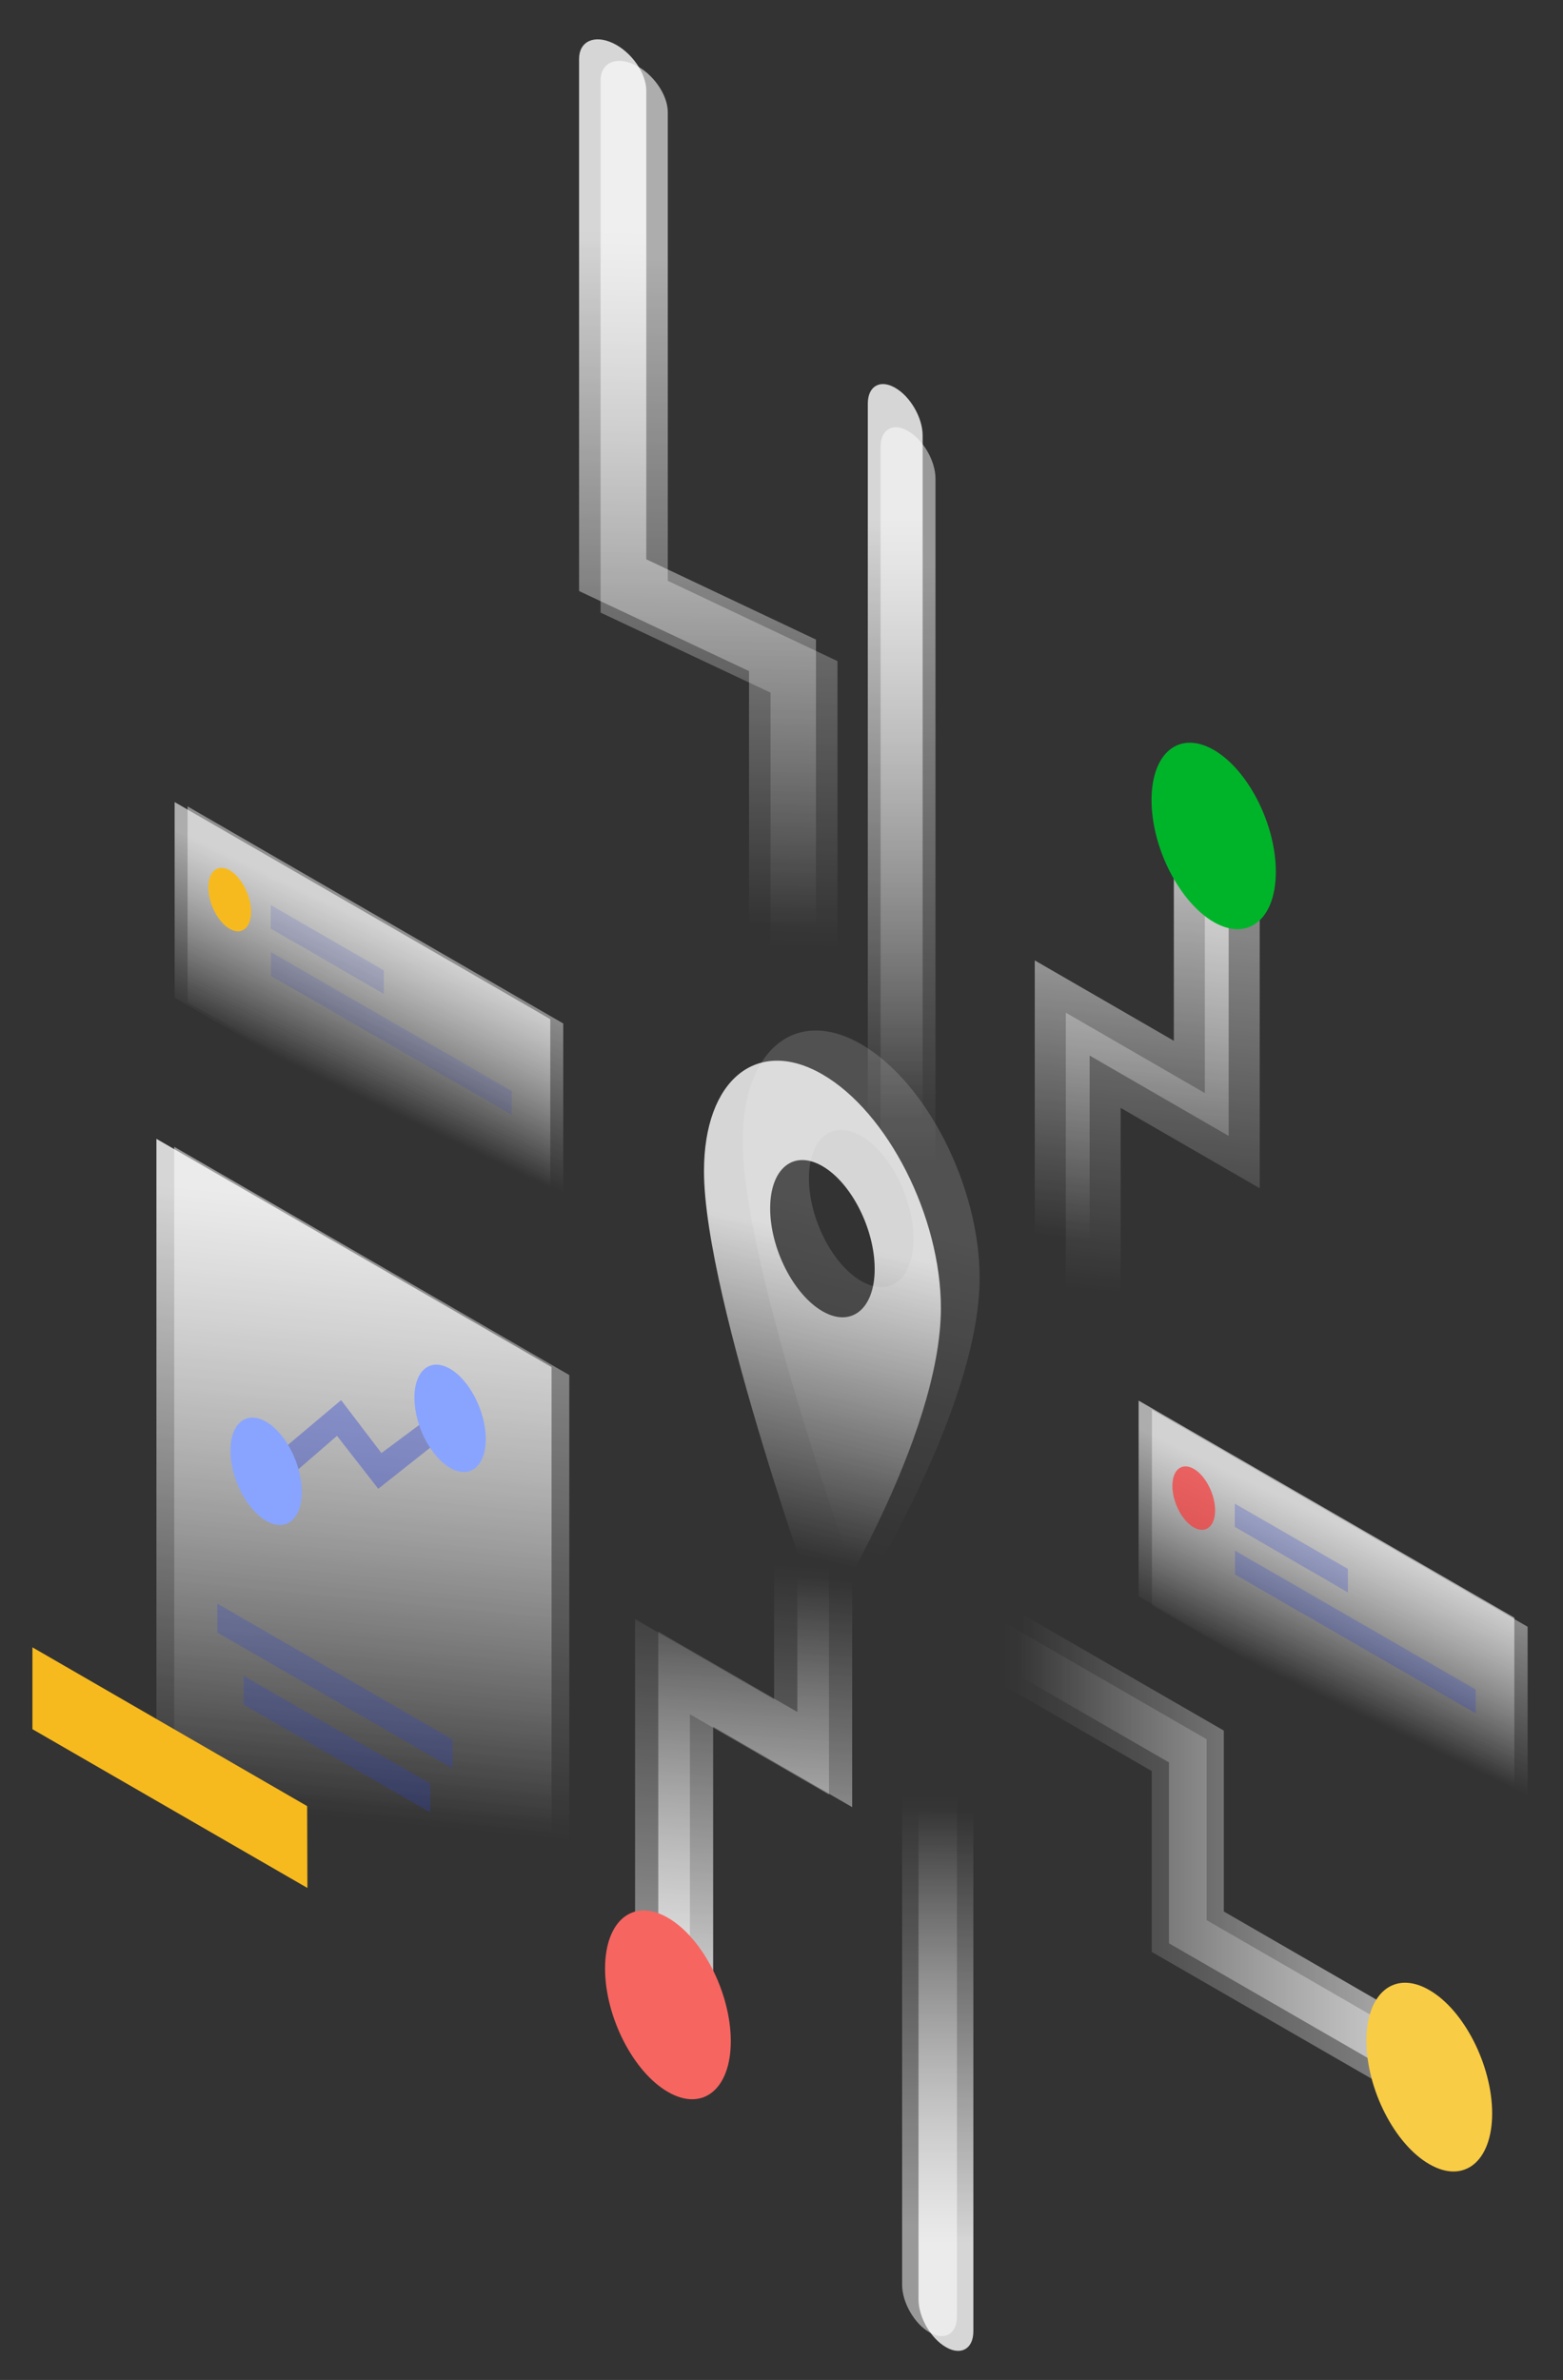 <svg width="364" height="554" viewBox="0 0 364 554" fill="none" xmlns="http://www.w3.org/2000/svg" xmlns:xlink="http://www.w3.org/1999/xlink">
	<rect x="0" y="0" width="364" height="554" fill="#333333" stroke="none"/>
	<desc>
			Created with Pixso.
	</desc>
	<defs>
		<linearGradient x1="320.202" y1="359.093" x2="303.837" y2="393.285" id="paint_linear_98_443_0" gradientUnits="userSpaceOnUse">
			<stop stop-color="#FFFFFF"/>
			<stop offset="1" stop-color="#FFFFFF" stop-opacity="0"/>
		</linearGradient>
		<linearGradient x1="164.258" y1="54.443" x2="160.758" y2="214.96" id="paint_linear_98_439_0" gradientUnits="userSpaceOnUse">
			<stop stop-color="#FFFFFF"/>
			<stop offset="1" stop-color="#FFFFFF" stop-opacity="0"/>
		</linearGradient>
		<linearGradient x1="169.27" y1="59.456" x2="165.77" y2="219.973" id="paint_linear_112_4_0" gradientUnits="userSpaceOnUse">
			<stop stop-color="#FFFFFF"/>
			<stop offset="1" stop-color="#FFFFFF" stop-opacity="0"/>
		</linearGradient>
		<linearGradient x1="171.667" y1="468.243" x2="178.405" y2="366.67" id="paint_linear_98_412_0" gradientUnits="userSpaceOnUse">
			<stop stop-color="#FFFFFF"/>
			<stop offset="1" stop-color="#FFFFFF" stop-opacity="0"/>
		</linearGradient>
		<linearGradient x1="166.261" y1="465.33" x2="172.999" y2="363.757" id="paint_linear_98_446_0" gradientUnits="userSpaceOnUse">
			<stop stop-color="#FFFFFF"/>
			<stop offset="1" stop-color="#FFFFFF" stop-opacity="0"/>
		</linearGradient>
		<linearGradient x1="211.633" y1="130.913" x2="211.633" y2="270.286" id="paint_linear_98_441_0" gradientUnits="userSpaceOnUse">
			<stop stop-color="#FFFFFF"/>
			<stop offset="1" stop-color="#FFFFFF" stop-opacity="0"/>
		</linearGradient>
		<linearGradient x1="208.647" y1="120.866" x2="208.647" y2="260.239" id="paint_linear_98_413_0" gradientUnits="userSpaceOnUse">
			<stop stop-color="#FFFFFF"/>
			<stop offset="1" stop-color="#FFFFFF" stop-opacity="0"/>
		</linearGradient>
		<linearGradient x1="277.854" y1="194.735" x2="267.13" y2="301.486" id="paint_linear_98_442_0" gradientUnits="userSpaceOnUse">
			<stop stop-color="#FFFFFF"/>
			<stop offset="1" stop-color="#FFFFFF" stop-opacity="0"/>
		</linearGradient>
		<linearGradient x1="270.631" y1="182.558" x2="259.907" y2="289.31" id="paint_linear_98_415_0" gradientUnits="userSpaceOnUse">
			<stop stop-color="#FFFFFF"/>
			<stop offset="1" stop-color="#FFFFFF" stop-opacity="0"/>
		</linearGradient>
		<linearGradient x1="354.261" y1="433.398" x2="233.955" y2="433.398" id="paint_linear_98_444_0" gradientUnits="userSpaceOnUse">
			<stop stop-color="#FFFFFF"/>
			<stop offset="1" stop-color="#FFFFFF" stop-opacity="0"/>
		</linearGradient>
		<linearGradient x1="358.273" y1="431.392" x2="237.968" y2="431.392" id="paint_linear_98_417_0" gradientUnits="userSpaceOnUse">
			<stop stop-color="#FFFFFF"/>
			<stop offset="1" stop-color="#FFFFFF" stop-opacity="0"/>
		</linearGradient>
		<linearGradient x1="216.271" y1="518.78" x2="216.688" y2="418.264" id="paint_linear_98_445_0" gradientUnits="userSpaceOnUse">
			<stop stop-color="#FFFFFF"/>
			<stop offset="1" stop-color="#FFFFFF" stop-opacity="0"/>
		</linearGradient>
		<linearGradient x1="220.092" y1="522.212" x2="220.508" y2="421.696" id="paint_linear_98_418_0" gradientUnits="userSpaceOnUse">
			<stop stop-color="#FFFFFF"/>
			<stop offset="1" stop-color="#FFFFFF" stop-opacity="0"/>
		</linearGradient>
		<linearGradient x1="96.04" y1="281.976" x2="82.205" y2="423.504" id="paint_linear_98_447_0" gradientUnits="userSpaceOnUse">
			<stop offset="0.008" stop-color="#FFFFFF"/>
			<stop offset="1" stop-color="#FFFFFF" stop-opacity="0"/>
		</linearGradient>
		<linearGradient x1="91.904" y1="280.125" x2="78.069" y2="421.652" id="paint_linear_98_420_0" gradientUnits="userSpaceOnUse">
			<stop offset="0.008" stop-color="#FFFFFF"/>
			<stop offset="1" stop-color="#FFFFFF" stop-opacity="0"/>
		</linearGradient>
		<linearGradient x1="317.109" y1="356.984" x2="300.743" y2="391.175" id="paint_linear_98_426_0" gradientUnits="userSpaceOnUse">
			<stop stop-color="#FFFFFF"/>
			<stop offset="1" stop-color="#FFFFFF" stop-opacity="0"/>
		</linearGradient>
		<linearGradient x1="95.614" y1="218.661" x2="79.248" y2="252.852" id="paint_linear_98_448_0" gradientUnits="userSpaceOnUse">
			<stop stop-color="#FFFFFF"/>
			<stop offset="1" stop-color="#FFFFFF" stop-opacity="0"/>
		</linearGradient>
		<linearGradient x1="92.604" y1="217.658" x2="76.239" y2="251.849" id="paint_linear_98_430_0" gradientUnits="userSpaceOnUse">
			<stop stop-color="#FFFFFF"/>
			<stop offset="1" stop-color="#FFFFFF" stop-opacity="0"/>
		</linearGradient>
		<linearGradient x1="210.802" y1="273.999" x2="203.554" y2="367.164" id="paint_linear_98_434_0" gradientUnits="userSpaceOnUse">
			<stop stop-color="#FFFFFF"/>
			<stop offset="1" stop-color="#FFFFFF" stop-opacity="0"/>
		</linearGradient>
		<linearGradient x1="209.214" y1="283.011" x2="190.073" y2="359.163" id="paint_linear_121_143_0" gradientUnits="userSpaceOnUse">
			<stop stop-color="#FFFFFF"/>
			<stop offset="1" stop-color="#FFFFFF" stop-opacity="0"/>
		</linearGradient>
		<linearGradient x1="200.185" y1="290.032" x2="182.988" y2="361.101" id="paint_linear_121_144_0" gradientUnits="userSpaceOnUse">
			<stop stop-color="#FFFFFF"/>
			<stop offset="1" stop-color="#FFFFFF" stop-opacity="0"/>
		</linearGradient>
	</defs>
	<g opacity="0.45">
		<path id="Path" d="M355.76 378.67L268.27 328.14L268.27 373.7L355.76 424.23L355.76 378.67Z" fill="url(#paint_linear_98_443_0)" fill-opacity="1" fill-rule="nonzero"/>
		<path id="Path" d="M268.27 328.14L268.27 373.7L355.76 424.23L355.76 378.67L268.27 328.14Z" stroke="#000000" stroke-opacity="0" stroke-width="1"/>
	</g>
	<g opacity="0.8">
		<path id="Path" d="M142.72 10.03C147.06 12.07 150.51 17.04 150.51 21.1L150.51 130.19L190.03 148.88L190.03 261.41C190.03 265.47 186.51 267.11 182.23 265.08C177.89 263.05 174.44 258.08 174.44 254.01L174.44 156.22L134.86 137.58L134.86 13.7C134.86 9.64 138.37 8 142.72 10.03Z" fill="url(#paint_linear_98_439_0)" fill-opacity="1" fill-rule="nonzero"/>
		<path id="Path" d="M150.51 21.1L150.51 130.19L190.03 148.88L190.03 261.41C190.03 265.47 186.51 267.11 182.23 265.08C177.89 263.05 174.44 258.08 174.44 254.01L174.44 156.22L134.86 137.58L134.86 13.7C134.86 9.64 138.37 8 142.72 10.03C147.06 12.07 150.51 17.04 150.51 21.1Z" stroke="#000000" stroke-opacity="0" stroke-width="1"/>
	</g>
	<g opacity="0.6">
		<path id="Path" d="M147.73 15.05C152.08 17.08 155.52 22.05 155.52 26.11L155.52 135.2L195.04 153.89L195.04 266.42C195.04 270.49 191.52 272.12 187.25 270.09C182.9 268.06 179.45 263.09 179.45 259.03L179.45 161.23L139.87 142.6L139.87 18.72C139.87 14.65 143.39 13.01 147.73 15.05Z" fill="url(#paint_linear_112_4_0)" fill-opacity="1" fill-rule="nonzero"/>
		<path id="Path" d="M155.52 26.11L155.52 135.2L195.04 153.89L195.04 266.42C195.04 270.49 191.52 272.12 187.25 270.09C182.9 268.06 179.45 263.09 179.45 259.03L179.45 161.23L139.87 142.6L139.87 18.72C139.87 14.65 143.39 13.01 147.73 15.05C152.08 17.08 155.52 22.05 155.52 26.11Z" stroke="#000000" stroke-opacity="0" stroke-width="1"/>
	</g>
	<g opacity="0.8">
		<path id="Path" d="M159.69 487.47C163.25 489.51 166.08 487.87 166.08 483.8L166.08 401.95L198.46 420.66L198.46 367.08C198.46 363.01 195.58 358.04 192.08 356C188.52 353.97 185.69 355.61 185.69 359.68L185.69 398.51L153.3 379.8L153.3 476.39C153.3 480.46 156.19 485.44 159.69 487.47Z" fill="url(#paint_linear_98_412_0)" fill-opacity="1" fill-rule="nonzero"/>
		<path id="Path" d="M166.08 483.8L166.08 401.95L198.46 420.66L198.46 367.08C198.46 363.01 195.58 358.04 192.08 356C188.52 353.97 185.69 355.61 185.69 359.68L185.69 398.51L153.3 379.8L153.3 476.39C153.3 480.46 156.19 485.44 159.69 487.47C163.25 489.51 166.08 487.87 166.08 483.8Z" stroke="#000000" stroke-opacity="0" stroke-width="1"/>
	</g>
	<g opacity="0.5">
		<path id="Path" d="M154.28 484.56C157.84 486.59 160.67 484.95 160.67 480.88L160.67 399.04L193.06 417.75L193.06 364.17C193.06 360.1 190.17 355.12 186.67 353.09C183.11 351.05 180.28 352.69 180.28 356.76L180.28 395.59L147.9 376.88L147.9 473.48C147.9 477.55 150.78 482.52 154.28 484.56Z" fill="url(#paint_linear_98_446_0)" fill-opacity="1" fill-rule="nonzero"/>
		<path id="Path" d="M160.67 480.88L160.67 399.04L193.06 417.75L193.06 364.17C193.06 360.1 190.17 355.12 186.67 353.09C183.11 351.05 180.28 352.69 180.28 356.76L180.28 395.59L147.9 376.88L147.9 473.48C147.9 477.55 150.78 482.52 154.28 484.56C157.84 486.59 160.67 484.95 160.67 480.88Z" stroke="#000000" stroke-opacity="0" stroke-width="1"/>
	</g>
	<g opacity="0.5">
		<path id="Path" d="M211.47 100.33C215.03 102.36 217.86 107.33 217.86 111.4L217.86 297.19C217.86 301.26 214.97 302.9 211.47 300.87C207.91 298.83 205.08 293.86 205.08 289.79L205.08 104C205.08 99.93 207.96 98.29 211.47 100.33Z" fill="url(#paint_linear_98_441_0)" fill-opacity="1" fill-rule="nonzero"/>
		<path id="Path" d="M217.86 111.4L217.86 297.19C217.86 301.26 214.97 302.9 211.47 300.87C207.91 298.83 205.08 293.86 205.08 289.79L205.08 104C205.08 99.93 207.96 98.29 211.47 100.33C215.03 102.36 217.86 107.33 217.86 111.4Z" stroke="#000000" stroke-opacity="0" stroke-width="1"/>
	</g>
	<g opacity="0.8">
		<path id="Path" d="M208.48 90.28C212.04 92.31 214.87 97.29 214.87 101.36L214.87 287.14C214.87 291.21 211.99 292.85 208.48 290.82C204.92 288.78 202.1 283.81 202.1 279.74L202.1 93.95C202.1 89.88 204.98 88.24 208.48 90.28Z" fill="url(#paint_linear_98_413_0)" fill-opacity="1" fill-rule="nonzero"/>
		<path id="Path" d="M214.87 101.36L214.87 287.14C214.87 291.21 211.99 292.85 208.48 290.82C204.92 288.78 202.1 283.81 202.1 279.74L202.1 93.95C202.1 89.88 204.98 88.24 208.48 90.28C212.04 92.31 214.87 97.29 214.87 101.36Z" stroke="#000000" stroke-opacity="0" stroke-width="1"/>
	</g>
	<path id="Path" d="M170.19 475.14C170.19 486.33 163.63 491.64 155.55 486.95C147.47 482.31 140.91 469.43 140.91 458.24C140.91 447.04 147.47 441.73 155.55 446.42C163.63 451.06 170.19 463.94 170.19 475.14Z" fill="#F76560" fill-opacity="1" fill-rule="evenodd"/>
	<path id="Path" d="M155.55 486.95C147.47 482.31 140.91 469.43 140.91 458.24C140.91 447.04 147.47 441.73 155.55 446.42C163.63 451.06 170.19 463.94 170.19 475.14C170.19 486.33 163.63 491.64 155.55 486.95Z" stroke="#000000" stroke-opacity="0" stroke-width="1"/>
	<g opacity="0.5">
		<path id="Path" d="M286.98 195.6C283.42 193.57 280.59 195.21 280.59 199.28L280.59 254.44L248.21 235.73L248.21 303.5C248.21 307.57 251.09 312.55 254.59 314.58C258.15 316.62 260.98 314.98 260.98 310.91L260.98 257.89L293.37 276.6L293.37 206.68C293.37 202.61 290.48 197.64 286.98 195.6Z" fill="url(#paint_linear_98_442_0)" fill-opacity="1" fill-rule="nonzero"/>
		<path id="Path" d="M280.59 199.28L280.59 254.44L248.21 235.73L248.21 303.5C248.21 307.57 251.09 312.55 254.59 314.58C258.15 316.62 260.98 314.98 260.98 310.91L260.98 257.89L293.37 276.6L293.37 206.68C293.37 202.61 290.48 197.64 286.98 195.6C283.42 193.57 280.59 195.21 280.59 199.28Z" stroke="#000000" stroke-opacity="0" stroke-width="1"/>
	</g>
	<g opacity="0.8">
		<path id="Path" d="M279.76 183.43C276.2 181.39 273.37 183.03 273.37 187.1L273.37 242.27L240.98 223.56L240.98 291.33C240.98 295.4 243.87 300.37 247.37 302.41C250.93 304.44 253.76 302.8 253.76 298.73L253.76 245.71L286.14 264.42L286.14 194.51C286.14 190.44 283.26 185.46 279.76 183.43Z" fill="url(#paint_linear_98_415_0)" fill-opacity="1" fill-rule="nonzero"/>
		<path id="Path" d="M273.37 187.1L273.37 242.27L240.98 223.56L240.98 291.33C240.98 295.4 243.87 300.37 247.37 302.41C250.93 304.44 253.76 302.8 253.76 298.73L253.76 245.71L286.14 264.42L286.14 194.51C286.14 190.44 283.26 185.46 279.76 183.43C276.2 181.39 273.37 183.03 273.37 187.1Z" stroke="#000000" stroke-opacity="0" stroke-width="1"/>
	</g>
	<path id="Path" d="M297.12 202.93C297.12 214.01 290.62 219.21 282.65 214.63C274.68 209.99 268.18 197.33 268.18 186.25C268.18 175.18 274.63 169.98 282.65 174.55C290.68 179.19 297.12 191.85 297.12 202.93Z" fill="#00B42A" fill-opacity="1" fill-rule="evenodd"/>
	<path id="Path" d="M282.65 214.63C274.68 209.99 268.18 197.33 268.18 186.25C268.18 175.18 274.63 169.98 282.65 174.55C290.68 179.19 297.12 191.85 297.12 202.93C297.12 214.01 290.62 219.21 282.65 214.63Z" stroke="#000000" stroke-opacity="0" stroke-width="1"/>
	<g opacity="0.5">
		<path id="Path" d="M337.69 487.09C337.69 483.02 334.81 478.05 331.31 476.01L281 446.96L281 404.85L231.04 376.02C227.47 373.99 224.65 375.63 224.65 379.7C224.65 383.77 227.53 388.74 231.04 390.78L268.23 412.26L268.23 454.36L331.36 490.76C334.87 492.8 337.69 491.16 337.69 487.09Z" fill="url(#paint_linear_98_444_0)" fill-opacity="1" fill-rule="nonzero"/>
		<path id="Path" d="M331.31 476.01L281 446.96L281 404.85L231.04 376.02C227.47 373.99 224.65 375.63 224.65 379.7C224.65 383.77 227.53 388.74 231.04 390.78L268.23 412.26L268.23 454.36L331.36 490.76C334.87 492.8 337.69 491.16 337.69 487.09C337.69 483.02 334.81 478.05 331.31 476.01Z" stroke="#000000" stroke-opacity="0" stroke-width="1"/>
	</g>
	<g opacity="0.8">
		<path id="Path" d="M341.7 485.08C341.7 481.01 338.82 476.04 335.32 474.01L285.01 444.95L285.01 402.84L235.05 374.02C231.49 371.98 228.66 373.62 228.66 377.69C228.66 381.76 231.54 386.74 235.05 388.77L272.24 410.25L272.24 452.36L335.37 488.76C338.88 490.79 341.7 489.15 341.7 485.08Z" fill="url(#paint_linear_98_417_0)" fill-opacity="1" fill-rule="nonzero"/>
		<path id="Path" d="M335.32 474.01L285.01 444.95L285.01 402.84L235.05 374.02C231.49 371.98 228.66 373.62 228.66 377.69C228.66 381.76 231.54 386.74 235.05 388.77L272.24 410.25L272.24 452.36L335.37 488.76C338.88 490.79 341.7 489.15 341.7 485.08C341.7 481.01 338.82 476.04 335.32 474.01Z" stroke="#000000" stroke-opacity="0" stroke-width="1"/>
	</g>
	<g opacity="0.5">
		<path id="Path" d="M216.47 542.92C212.91 540.89 210.09 535.92 210.09 531.84L210.09 397.89C210.09 393.82 212.97 392.18 216.47 394.22C220.04 396.25 222.86 401.22 222.86 405.29L222.86 539.25C222.86 543.32 219.98 544.96 216.47 542.92Z" fill="url(#paint_linear_98_445_0)" fill-opacity="1" fill-rule="nonzero"/>
		<path id="Path" d="M210.09 531.84L210.09 397.89C210.09 393.82 212.97 392.18 216.47 394.22C220.04 396.25 222.86 401.22 222.86 405.29L222.86 539.25C222.86 543.32 219.98 544.96 216.47 542.92C212.91 540.89 210.09 535.92 210.09 531.84Z" stroke="#000000" stroke-opacity="0" stroke-width="1"/>
	</g>
	<g opacity="0.8">
		<path id="Path" d="M220.3 546.36C216.73 544.32 213.91 539.35 213.91 535.28L213.91 401.32C213.91 397.25 216.79 395.61 220.3 397.65C223.86 399.68 226.68 404.66 226.68 408.73L226.68 542.68C226.68 546.75 223.8 548.39 220.3 546.36Z" fill="url(#paint_linear_98_418_0)" fill-opacity="1" fill-rule="nonzero"/>
		<path id="Path" d="M213.91 535.28L213.91 401.32C213.91 397.25 216.79 395.61 220.3 397.65C223.86 399.68 226.68 404.66 226.68 408.73L226.68 542.68C226.68 546.75 223.8 548.39 220.3 546.36C216.73 544.32 213.91 539.35 213.91 535.28Z" stroke="#000000" stroke-opacity="0" stroke-width="1"/>
	</g>
	<path id="Path" d="M347.5 491.95C347.5 503.14 340.94 508.46 332.86 503.76C324.78 499.13 318.22 486.24 318.22 475.05C318.22 463.86 324.78 458.55 332.86 463.24C340.94 467.87 347.5 480.76 347.5 491.95Z" fill="#F9CC45" fill-opacity="1" fill-rule="evenodd"/>
	<path id="Path" d="M332.86 503.76C324.78 499.13 318.22 486.24 318.22 475.05C318.22 463.86 324.78 458.55 332.86 463.24C340.94 467.87 347.5 480.76 347.5 491.95C347.5 503.14 340.94 508.46 332.86 503.76Z" stroke="#000000" stroke-opacity="0" stroke-width="1"/>
	<g opacity="0.5">
		<path id="Path" d="M40.57 266.95L132.58 320.08L132.58 490.55L40.57 437.42L40.57 266.95Z" fill="url(#paint_linear_98_447_0)" fill-opacity="1" fill-rule="nonzero"/>
		<path id="Path" d="M132.58 320.08L132.58 490.55L40.57 437.42L40.57 266.95L132.58 320.08Z" stroke="#000000" stroke-opacity="0" stroke-width="1"/>
	</g>
	<g opacity="0.8">
		<path id="Path" d="M36.43 265.1L128.45 318.23L128.45 488.7L36.43 435.57L36.43 265.1Z" fill="url(#paint_linear_98_420_0)" fill-opacity="1" fill-rule="nonzero"/>
		<path id="Path" d="M128.45 318.23L128.45 488.7L36.43 435.57L36.43 265.1L128.45 318.23Z" stroke="#000000" stroke-opacity="0" stroke-width="1"/>
	</g>
	<g opacity="0.25">
		<path id="Path" d="M50.6 373.28L105.42 404.93L105.42 411.66L50.6 380.01L50.6 373.28Z" fill="#2D43D2" fill-opacity="1" fill-rule="nonzero"/>
		<path id="Path" d="M105.42 404.93L105.42 411.66L50.6 380.01L50.6 373.28L105.42 404.93Z" stroke="#000000" stroke-opacity="0" stroke-width="1"/>
	</g>
	<g opacity="0.25">
		<path id="Path" d="M56.72 390.07L100.19 415.17L100.19 421.89L56.72 396.8L56.72 390.07Z" fill="#2D43D2" fill-opacity="1" fill-rule="nonzero"/>
		<path id="Path" d="M100.19 415.17L100.19 421.89L56.72 396.8L56.72 390.07L100.19 415.17Z" stroke="#000000" stroke-opacity="0" stroke-width="1"/>
	</g>
	<path id="Path" d="M71.53 420.42L7.55 383.46L7.55 402.51L71.59 439.47L71.53 420.42Z" fill="#F7BA1E" fill-opacity="1" fill-rule="evenodd"/>
	<path id="Path" d="M7.55 383.46L7.55 402.51L71.59 439.47L71.53 420.42L7.55 383.46Z" stroke="#000000" stroke-opacity="0" stroke-width="1"/>
	<g opacity="0.4">
		<path id="Path" d="M102.39 335.24L88.09 346.55L78.48 334.23L65.93 345.08L60.96 341.46L79.44 325.92L88.83 338.24L99.17 330.55L102.39 335.24Z" fill="#2D43D2" fill-opacity="1" fill-rule="nonzero"/>
		<path id="Path" d="M88.09 346.55L78.48 334.23L65.93 345.08L60.96 341.46L79.44 325.92L88.83 338.24L99.17 330.55L102.39 335.24L88.09 346.55Z" stroke="#000000" stroke-opacity="0" stroke-width="1"/>
	</g>
	<path id="Path" d="M113.13 334.96C113.13 341.35 109.4 344.34 104.82 341.69C100.24 339.03 96.51 331.74 96.51 325.35C96.51 318.97 100.24 315.97 104.82 318.63C109.4 321.28 113.13 328.63 113.13 334.96ZM70.29 347.28C70.29 353.67 66.56 356.67 61.98 354.01C57.4 351.35 53.67 344.06 53.67 337.68C53.67 331.29 57.4 328.29 61.98 330.95C66.56 333.61 70.29 340.9 70.29 347.28Z" fill="#89A4FF" fill-opacity="1" fill-rule="evenodd"/>
	<path id="Path" d="M104.82 341.69C100.24 339.03 96.51 331.74 96.51 325.35C96.51 318.97 100.24 315.97 104.82 318.63C109.4 321.28 113.13 328.63 113.13 334.96C113.13 341.35 109.4 344.34 104.82 341.69ZM61.98 354.01C57.4 351.35 53.67 344.06 53.67 337.68C53.67 331.29 57.4 328.29 61.98 330.95C66.56 333.61 70.29 340.9 70.29 347.28C70.29 353.67 66.56 356.67 61.98 354.01Z" stroke="#000000" stroke-opacity="0" stroke-width="1"/>
	<g opacity="0.6">
		<path id="Path" d="M352.67 376.56L265.17 326.03L265.17 371.59L352.67 422.12L352.67 376.56Z" fill="url(#paint_linear_98_426_0)" fill-opacity="1" fill-rule="nonzero"/>
		<path id="Path" d="M265.17 326.03L265.17 371.59L352.67 422.12L352.67 376.56L265.17 326.03Z" stroke="#000000" stroke-opacity="0" stroke-width="1"/>
	</g>
	<g opacity="0.25">
		<path id="Path" d="M287.56 350L313.9 365.2L313.9 370.68L287.56 355.42L287.56 350Z" fill="#2D43D2" fill-opacity="1" fill-rule="nonzero"/>
		<path id="Path" d="M313.9 365.2L313.9 370.68L287.56 355.42L287.56 350L313.9 365.2Z" stroke="#000000" stroke-opacity="0" stroke-width="1"/>
	</g>
	<g opacity="0.25">
		<path id="Path" d="M287.61 360.96L343.68 393.29L343.68 398.83L287.61 366.5L287.61 360.96Z" fill="#2D43D2" fill-opacity="1" fill-rule="nonzero"/>
		<path id="Path" d="M343.68 393.29L343.68 398.83L287.61 366.5L287.61 360.96L343.68 393.29Z" stroke="#000000" stroke-opacity="0" stroke-width="1"/>
	</g>
	<g opacity="0.75">
		<path id="Path" d="M282.98 351.58C282.98 355.31 280.77 357.12 278 355.54C275.23 353.95 273.03 349.6 273.03 345.87C273.03 342.14 275.23 340.33 278 341.91C280.77 343.5 282.98 347.85 282.98 351.58Z" fill="#F53F3F" fill-opacity="1" fill-rule="evenodd"/>
		<path id="Path" d="M278 355.54C275.23 353.95 273.03 349.6 273.03 345.87C273.03 342.14 275.23 340.33 278 341.91C280.77 343.5 282.98 347.85 282.98 351.58C282.98 355.31 280.77 357.12 278 355.54Z" stroke="#000000" stroke-opacity="0" stroke-width="1"/>
	</g>
	<g opacity="0.45">
		<path id="Path" d="M131.17 238.24L43.68 187.71L43.68 233.27L131.17 283.79L131.17 238.24Z" fill="url(#paint_linear_98_448_0)" fill-opacity="1" fill-rule="nonzero"/>
		<path id="Path" d="M43.68 187.71L43.68 233.27L131.17 283.79L131.17 238.24L43.68 187.71Z" stroke="#000000" stroke-opacity="0" stroke-width="1"/>
	</g>
	<g opacity="0.6">
		<path id="Path" d="M128.16 237.24L40.67 186.71L40.67 232.26L128.16 282.79L128.16 237.24Z" fill="url(#paint_linear_98_430_0)" fill-opacity="1" fill-rule="nonzero"/>
		<path id="Path" d="M40.67 186.71L40.67 232.26L128.16 282.79L128.16 237.24L40.67 186.71Z" stroke="#000000" stroke-opacity="0" stroke-width="1"/>
	</g>
	<g opacity="0.15">
		<path id="Path" d="M63.05 210.67L89.39 225.88L89.39 231.36L63.05 216.15L63.05 210.67Z" fill="#2D43D2" fill-opacity="1" fill-rule="nonzero"/>
		<path id="Path" d="M89.39 225.88L89.39 231.36L63.05 216.15L63.05 210.67L89.39 225.88Z" stroke="#000000" stroke-opacity="0" stroke-width="1"/>
	</g>
	<g opacity="0.15">
		<path id="Path" d="M63.11 221.64L119.18 253.97L119.18 259.51L63.11 227.18L63.11 221.64Z" fill="#2D43D2" fill-opacity="1" fill-rule="nonzero"/>
		<path id="Path" d="M119.18 253.97L119.18 259.51L63.11 227.18L63.11 221.64L119.18 253.97Z" stroke="#000000" stroke-opacity="0" stroke-width="1"/>
	</g>
	<path id="Path" d="M58.47 212.25C58.47 215.98 56.27 217.79 53.5 216.21C50.73 214.63 48.53 210.28 48.53 206.54C48.53 202.81 50.73 201.01 53.5 202.59C56.21 204.17 58.47 208.52 58.47 212.25Z" fill="#F7BA1E" fill-opacity="1" fill-rule="evenodd"/>
	<path id="Path" d="M53.5 216.21C50.73 214.63 48.53 210.28 48.53 206.54C48.53 202.81 50.73 201.01 53.5 202.59C56.21 204.17 58.47 208.52 58.47 212.25C58.47 215.98 56.27 217.79 53.5 216.21Z" stroke="#000000" stroke-opacity="0" stroke-width="1"/>
	<g opacity="0.15">
		<path id="Shape" d="M200.56 371.28C200.56 371.28 228.14 327.55 228.14 297.47C228.14 276.22 215.8 251.88 200.56 243.07C185.32 234.25 172.97 244.34 172.97 265.59C172.97 295.41 200.56 371.28 200.56 371.28ZM200.56 264.42C207.28 268.31 212.73 279.01 212.73 288.35C212.73 297.69 207.28 302.09 200.56 298.2C193.84 294.31 188.39 283.61 188.39 274.27C188.39 264.95 193.84 260.53 200.56 264.42Z" fill="url(#paint_linear_121_143_0)" fill-opacity="1" fill-rule="nonzero"/>
		<path id="Shape" d="M228.14 297.47C228.14 276.22 215.8 251.88 200.56 243.07C185.32 234.25 172.97 244.34 172.97 265.59C172.97 295.41 200.56 371.28 200.56 371.28C200.56 371.28 228.14 327.55 228.14 297.47ZM212.73 288.35C212.73 297.69 207.28 302.09 200.56 298.2C193.84 294.31 188.39 283.61 188.39 274.27C188.39 264.95 193.84 260.53 200.56 264.42C207.28 268.31 212.73 279.01 212.73 288.35Z" stroke="#000000" stroke-opacity="0" stroke-width="0.78"/>
	</g>
	<g opacity="0.8">
		<path id="Shape" d="M191.53 378.3C191.53 378.3 219.12 334.58 219.12 304.49C219.12 283.25 206.77 258.9 191.53 250.09C176.29 241.28 163.95 251.36 163.95 272.61C163.95 302.43 191.53 378.3 191.53 378.3ZM191.53 271.45C198.25 275.33 203.7 286.04 203.7 295.38C203.7 304.71 198.25 309.11 191.53 305.22C184.81 301.33 179.36 290.63 179.36 281.29C179.36 271.95 184.81 267.56 191.53 271.45Z" fill="url(#paint_linear_121_144_0)" fill-opacity="1" fill-rule="nonzero"/>
		<path id="Shape" d="M219.12 304.49C219.12 283.25 206.77 258.9 191.53 250.09C176.29 241.28 163.95 251.36 163.95 272.61C163.95 302.43 191.53 378.3 191.53 378.3C191.53 378.3 219.12 334.58 219.12 304.49ZM203.7 295.38C203.7 304.71 198.25 309.11 191.53 305.22C184.81 301.33 179.36 290.63 179.36 281.29C179.36 271.95 184.81 267.56 191.53 271.45C198.25 275.33 203.7 286.04 203.7 295.38Z" stroke="#000000" stroke-opacity="0" stroke-width="0.78"/>
	</g>
</svg>
